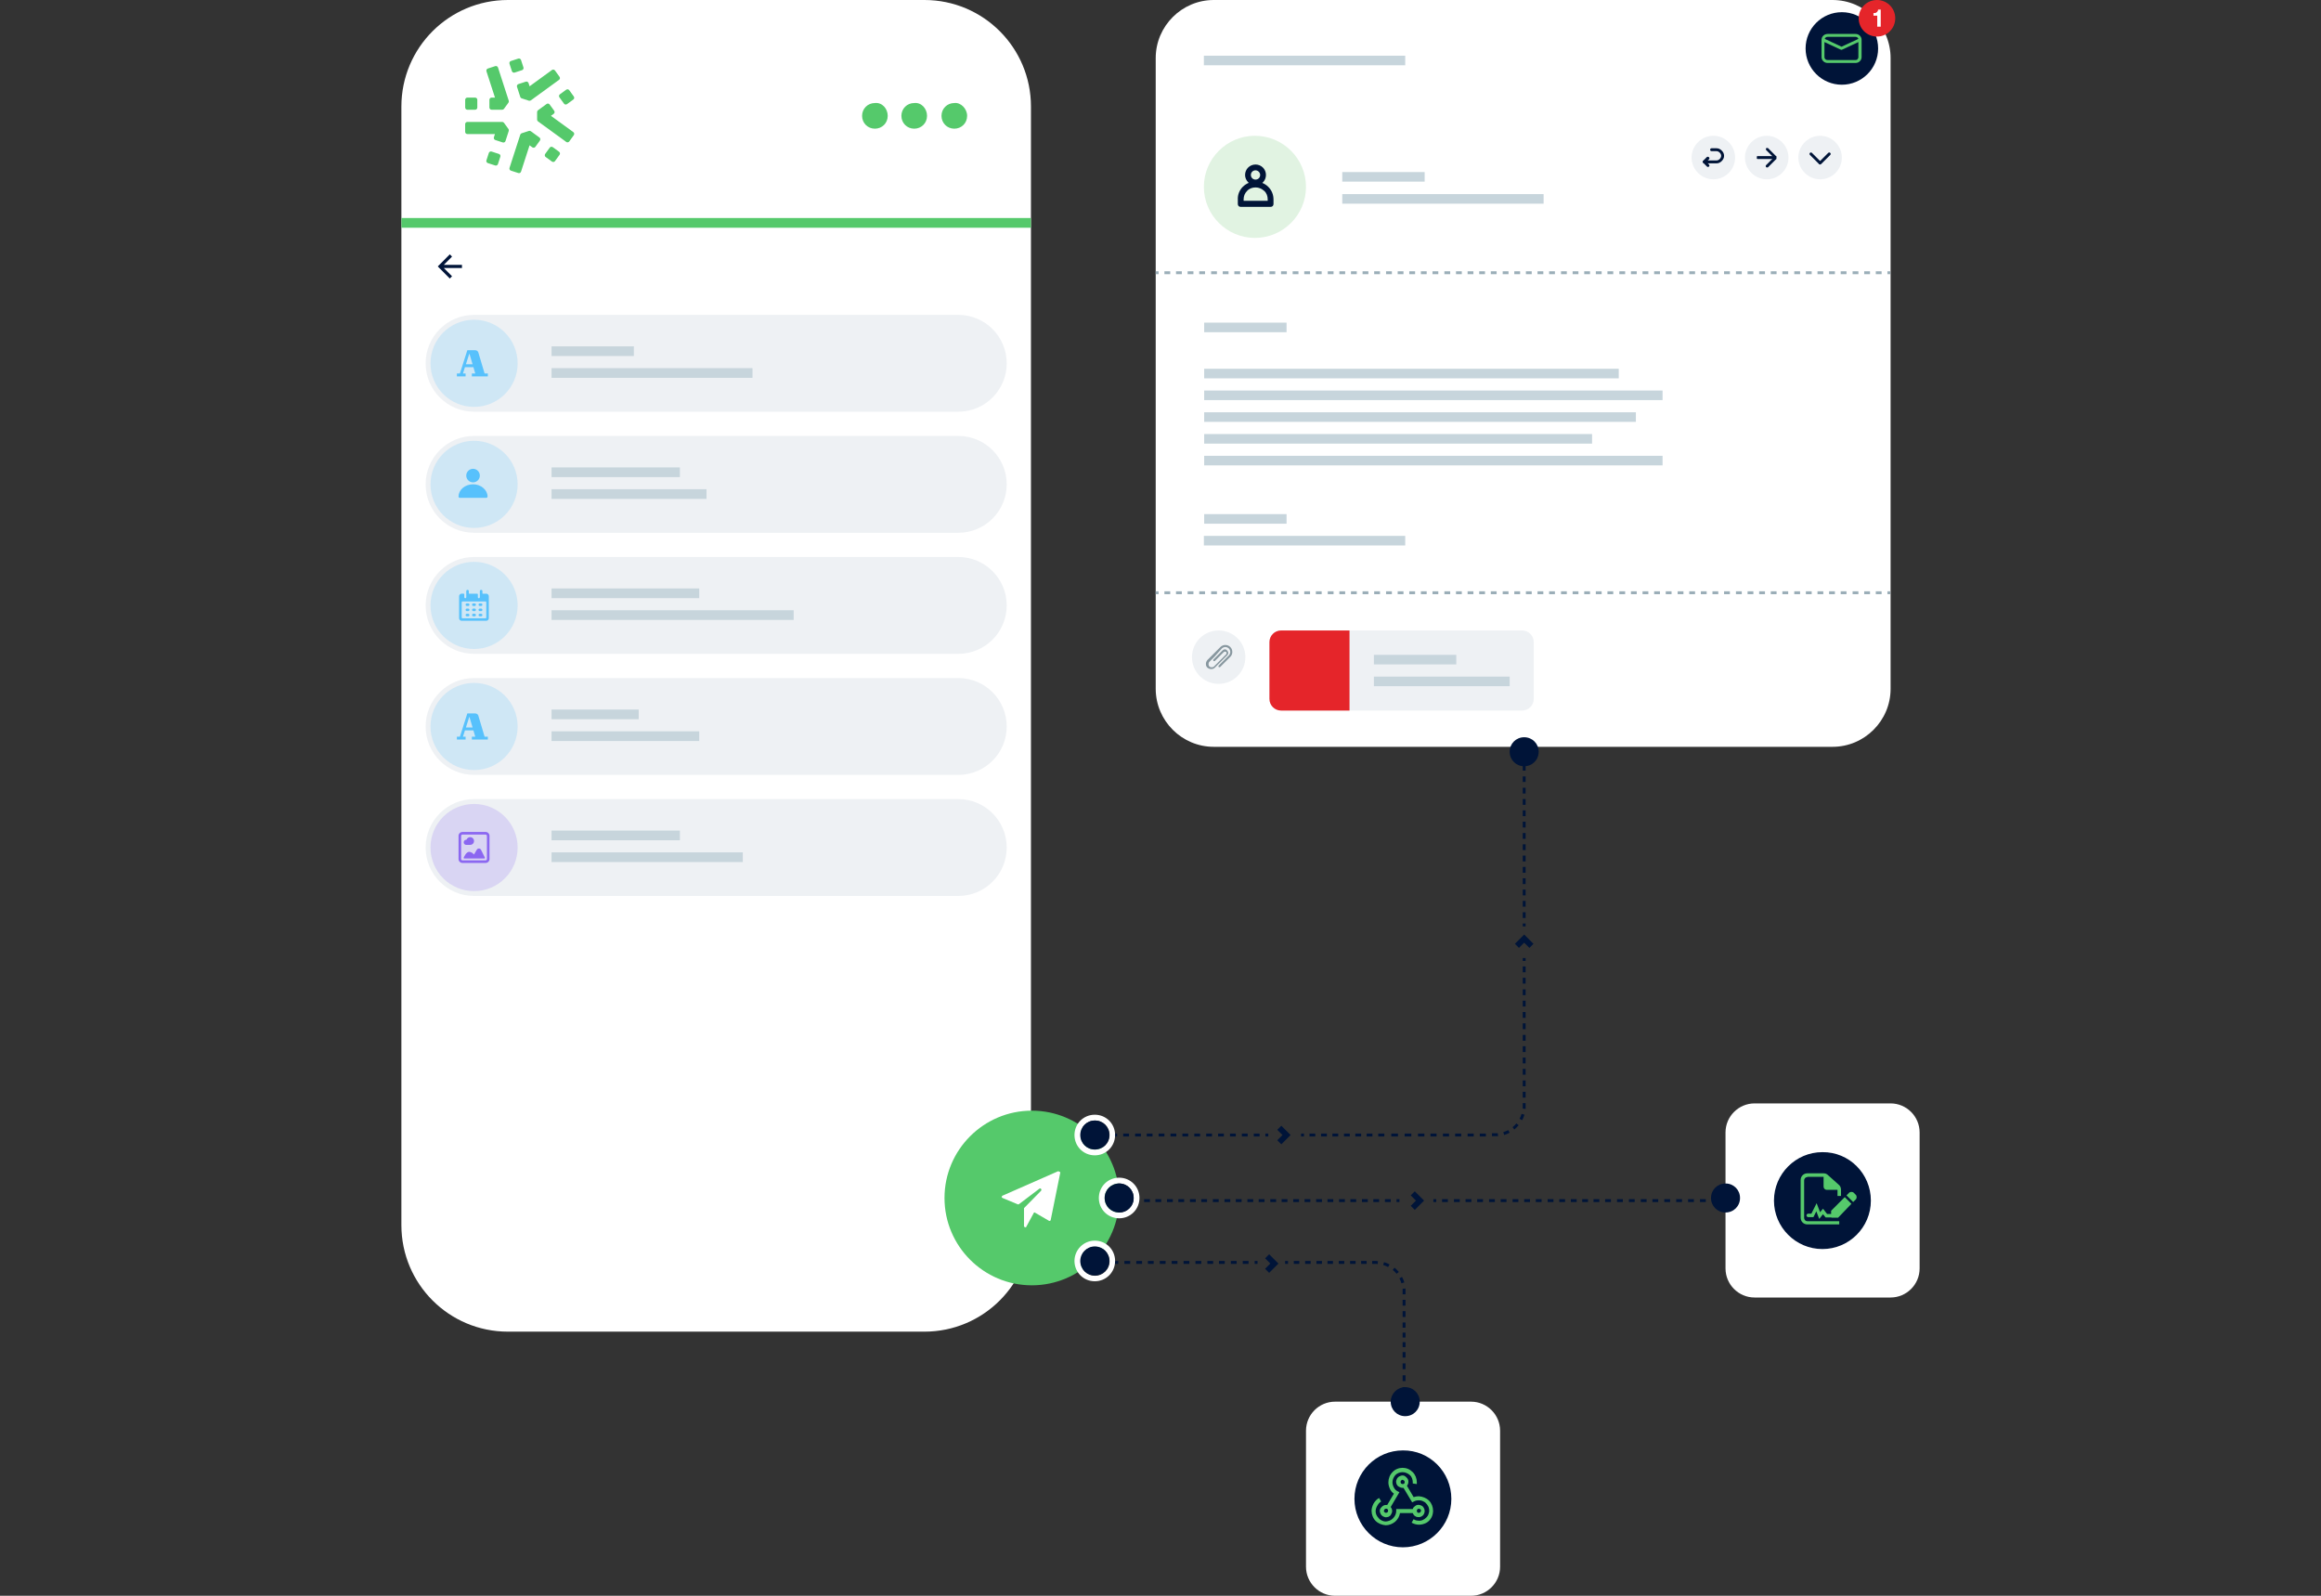 <?xml version="1.0" encoding="UTF-8"?>
<svg id="Calque_1" data-name="Calque 1" xmlns="http://www.w3.org/2000/svg" xmlns:xlink="http://www.w3.org/1999/xlink" viewBox="0 0 800 550">
  <rect x="0" y="0" width="800" height="550" fill="#333333" stroke="none"/>
  <defs>
    <style>
      .cls-1 {
        fill: #9baeb8;
      }

      .cls-1, .cls-2, .cls-3, .cls-4 {
        fill-rule: evenodd;
      }

      .cls-5, .cls-2 {
        fill: #fff;
      }

      .cls-6 {
        clip-path: url(#clippath-2);
      }

      .cls-7 {
        fill: #8b67f1;
      }

      .cls-8 {
        fill: #eef1f4;
      }

      .cls-9, .cls-4 {
        fill: #001438;
      }

      .cls-10 {
        fill: #87979f;
      }

      .cls-11 {
        fill: #c7d5dc;
      }

      .cls-12, .cls-3 {
        fill: #55c96b;
      }

      .cls-13 {
        clip-path: url(#clippath-1);
      }

      .cls-14 {
        fill: #5f9567;
      }

      .cls-15 {
        clip-path: url(#clippath);
      }

      .cls-16 {
        fill: #57c1fc;
      }

      .cls-17 {
        fill: none;
      }

      .cls-18 {
        fill: #e1f3e2;
      }

      .cls-19 {
        fill: rgba(139, 103, 241, .2);
      }

      .cls-20 {
        fill: rgba(87, 193, 252, .2);
      }

      .cls-21 {
        fill: #e5252a;
      }
    </style>
    <clipPath id="clippath">
      <rect class="cls-17" x="605.55" y="51" width="6.7" height="6.7"/>
    </clipPath>
    <clipPath id="clippath-1">
      <rect class="cls-17" x="158.04" y="203.3" width="10.69" height="10.69"/>
    </clipPath>
    <clipPath id="clippath-2">
      <rect class="cls-17" x="158.04" y="286.75" width="10.69" height="10.69"/>
    </clipPath>
  </defs>
  <path class="cls-5" d="M594.75,390.3c0-5.5,4.5-10,10-10h46.9c5.5,0,10,4.5,10,10v46.9c0,5.5-4.5,10-10,10h-46.9c-5.5,0-10-4.5-10-10v-46.9Z"/>
  <path class="cls-5" d="M450.15,493.1c0-5.5,4.5-10,10-10h46.9c5.5,0,10,4.5,10,10v46.9c0,5.5-4.5,10-10,10h-46.9c-5.5,0-10-4.5-10-10v-46.9Z"/>
  <path class="cls-9" d="M500.25,516.6c0,9.2-7.5,16.7-16.7,16.7s-16.7-7.5-16.7-16.7,7.5-16.7,16.7-16.7c9.2-.1,16.7,7.4,16.7,16.7Z"/>
  <path class="cls-12" d="M493.95,520.7c0-1.3-.5-2.6-1.4-3.5-.9-.9-2.2-1.4-3.5-1.5-.6,0-1.2,.1-1.8,.3l-2.3-3.9c.3-.4,.5-.9,.5-1.4,0-.4-.1-.8-.4-1.2-.2-.3-.6-.6-.9-.8-.4-.2-.8-.2-1.2-.1-.4,.1-.8,.3-1.1,.6-.3,.3-.5,.7-.6,1.1-.1,.4,0,.8,.1,1.2,.2,.4,.4,.7,.8,.9,.3,.2,.8,.4,1.2,.4h.4l3,5,.6-.3c.5-.3,1.1-.4,1.7-.4,.5,0,1.1,.1,1.6,.4,.5,.2,.9,.6,1.2,1,.3,.4,.6,.9,.7,1.5,.1,.5,.1,1.1-.1,1.6-.1,.5-.4,1-.8,1.4s-.8,.7-1.3,.9c-.5,.2-1,.3-1.6,.2-.5,0-1.1-.2-1.5-.5l-.7,1.2c.7,.4,1.6,.7,2.5,.7s1.7-.2,2.5-.6c.8-.4,1.4-1.1,1.8-1.8,.4-.7,.6-1.6,.6-2.4Zm-11.2-9.9c0-.1,0-.3,.1-.4,.1-.1,.2-.2,.3-.3,.1-.1,.3-.1,.4,0,.1,0,.3,.1,.4,.2,.1,.1,.2,.2,.2,.4v.4c-.1,.1-.1,.2-.3,.3-.1,.1-.3,.1-.4,.1-.2,0-.4-.1-.5-.2-.1-.1-.2-.3-.2-.5Zm-6.7,6.7l-.7-1.2c-.8,.4-1.4,1.1-1.9,1.9-.4,.8-.7,1.6-.7,2.5,0,1.3,.5,2.6,1.4,3.5,.9,.9,2.2,1.4,3.5,1.5,1.2,0,2.3-.5,3.2-1.2,.9-.8,1.5-1.8,1.7-3h4.4c.2,.5,.5,.9,.9,1.1,.4,.3,.9,.3,1.4,.3,.5-.1,.9-.3,1.3-.7,.3-.4,.5-.9,.5-1.4s-.2-1-.5-1.4c-.3-.4-.8-.6-1.3-.7-.5-.1-1,0-1.4,.3-.4,.3-.8,.6-.9,1.1h-5.7v.7c0,.9-.4,1.8-1.1,2.5-.7,.7-1.5,1-2.5,1.1-.5,0-.9-.1-1.3-.3-.4-.2-.8-.4-1.1-.8-.3-.3-.6-.7-.8-1.1-.2-.4-.3-.9-.3-1.3,0-.6,.2-1.3,.5-1.8,.4-.8,.9-1.3,1.4-1.6Zm13,2.5c.1,0,.3,0,.4,.1s.2,.2,.3,.3c.1,.1,.1,.3,0,.4,0,.1-.1,.3-.2,.4-.1,.1-.2,.2-.4,.2h-.4c-.1-.1-.2-.1-.3-.3-.1-.1-.1-.3-.1-.4,0-.2,.1-.4,.2-.5,.2-.2,.3-.2,.5-.2Zm-5.6-14.1c-1.3,0-2.6,.5-3.5,1.5-.9,.9-1.4,2.2-1.4,3.5,0,.8,.2,1.5,.5,2.2s.8,1.3,1.4,1.7l-2.3,3.9h-.4c-.4,0-.8,.1-1.2,.4-.3,.2-.6,.6-.8,.9-.2,.4-.2,.8-.1,1.2,.1,.4,.3,.8,.6,1.1,.3,.3,.7,.5,1.1,.6,.4,.1,.8,0,1.2-.1,.4-.2,.7-.4,.9-.8,.2-.3,.4-.8,.4-1.2,0-.5-.2-1-.5-1.4l3-5.1-.6-.3c-.6-.3-1-.7-1.3-1.3-.3-.5-.5-1.2-.5-1.8,0-.9,.4-1.8,1-2.5,.7-.7,1.6-1,2.5-1s1.8,.4,2.5,1c.7,.6,1,1.6,1,2.5v.4l1.4,.2v-.6c0-1.3-.5-2.6-1.4-3.5-1-1-2.2-1.5-3.5-1.5Zm-5.7,15.5c-.1,0-.3,0-.4-.1-.1-.1-.2-.2-.3-.3-.1-.1-.1-.3,0-.4,0-.1,.1-.3,.2-.4,.1-.1,.2-.2,.4-.2h.4c.1,.1,.2,.1,.3,.3,.1,.1,.1,.3,.1,.4,0,.2-.1,.4-.2,.5-.1,.1-.3,.2-.5,.2Z"/>
  <path class="cls-5" d="M398.35,20C398.35,9,407.35,0,418.35,0h213.3C642.65,0,651.65,9,651.65,20V237.4c0,11-9,20-20,20h-213.3c-11,0-20-9-20-20V20Z"/>
  <path class="cls-11" d="M415.05,127.1h142.9v3.3h-142.9v-3.3Z"/>
  <path class="cls-11" d="M415.05,134.6h158v3.3h-158v-3.3Z"/>
  <path class="cls-11" d="M415.05,142.1h148.8v3.3h-148.8v-3.3Z"/>
  <path class="cls-11" d="M415.05,149.6h133.7v3.3h-133.7v-3.3Z"/>
  <path class="cls-11" d="M415.05,157.1h158v3.3h-158v-3.3Z"/>
  <path class="cls-11" d="M462.65,59.3h28.4v3.3h-28.4v-3.3Z"/>
  <path class="cls-11" d="M415.05,177.2h28.4v3.3h-28.4v-3.3Z"/>
  <path class="cls-11" d="M415.05,111.2h28.4v3.3h-28.4v-3.3Z"/>
  <path class="cls-11" d="M462.65,66.9h69.4v3.3h-69.4v-3.3Z"/>
  <path class="cls-11" d="M415.05,184.7h69.3v3.3h-69.4v-3.3h.1Z"/>
  <path class="cls-11" d="M415.05,19.2h69.3v3.3h-69.4v-3.3h.1Z"/>
  <path class="cls-18" d="M450.15,64.4c0,9.7-7.9,17.6-17.6,17.6s-17.6-7.9-17.6-17.6,7.9-17.6,17.6-17.6,17.6,7.9,17.6,17.6Z"/>
  <path class="cls-1" d="M399.35,94.5h-1v-1h1v1Zm4,0h-2v-1h2v1Zm4,0h-2v-1h2v1Zm4,0h-2v-1h2v1Zm4,0h-2v-1h2v1Zm4.1,0h-2v-1h2v1Zm4,0h-2v-1h2v1Zm4,0h-2v-1h2v1Zm4,0h-2v-1h2v1Zm4,0h-2v-1h2v1Zm4.1,0h-2v-1h2v1Zm4,0h-2v-1h2v1Zm4,0h-2v-1h2v1Zm4,0h-2v-1h2v1Zm4,0h-2v-1h2v1Zm4.1,0h-2v-1h2v1Zm4,0h-2v-1h2v1Zm4,0h-2v-1h2v1Zm4,0h-2v-1h2v1Zm4,0h-2v-1h2v1Zm4.1,0h-2v-1h2v1Zm4,0h-2v-1h2v1Zm4,0h-2v-1h2v1Zm4,0h-2v-1h2v1Zm4,0h-2v-1h2v1Zm4.1,0h-2v-1h2v1Zm4,0h-2v-1h2v1Zm4,0h-2v-1h2v1Zm4,0h-2v-1h2v1Zm4,0h-2v-1h2v1Zm4.1,0h-2v-1h2v1Zm4,0h-2v-1h2v1Zm4,0h-2v-1h2v1Zm4,0h-2v-1h2v1Zm4,0h-2v-1h2v1Zm4.1,0h-2v-1h2v1Zm4,0h-2v-1h2v1Zm4,0h-2v-1h2v1Zm4,0h-2v-1h2v1Zm4,0h-2v-1h2v1Zm4.1,0h-2v-1h2v1Zm4,0h-2v-1h2v1Zm4,0h-2v-1h2v1Zm4,0h-2v-1h2v1Zm4,0h-2v-1h2v1Zm4.1,0h-2v-1h2v1Zm4,0h-2v-1h2v1Zm4,0h-2v-1h2v1Zm4,0h-2v-1h2v1Zm4,0h-2v-1h2v1Zm4.1,0h-2v-1h2v1Zm4,0h-2v-1h2v1Zm4,0h-2v-1h2v1Zm4,0h-2v-1h2v1Zm4,0h-2v-1h2v1Zm4.1,0h-2v-1h2v1Zm4,0h-2v-1h2v1Zm4,0h-2v-1h2v1Zm4,0h-2v-1h2v1Zm4,0h-2v-1h2v1Zm4.1,0h-2v-1h2v1Zm4,0h-2v-1h2v1Zm4,0h-2v-1h2v1Zm3,0h-1v-1h1v1Z"/>
  <path class="cls-1" d="M399.35,204.8h-1v-1h1v1Zm4,0h-2v-1h2v1Zm4,0h-2v-1h2v1Zm4,0h-2v-1h2v1Zm4,0h-2v-1h2v1Zm4.1,0h-2v-1h2v1Zm4,0h-2v-1h2v1Zm4,0h-2v-1h2v1Zm4,0h-2v-1h2v1Zm4,0h-2v-1h2v1Zm4.1,0h-2v-1h2v1Zm4,0h-2v-1h2v1Zm4,0h-2v-1h2v1Zm4,0h-2v-1h2v1Zm4,0h-2v-1h2v1Zm4.1,0h-2v-1h2v1Zm4,0h-2v-1h2v1Zm4,0h-2v-1h2v1Zm4,0h-2v-1h2v1Zm4,0h-2v-1h2v1Zm4.1,0h-2v-1h2v1Zm4,0h-2v-1h2v1Zm4,0h-2v-1h2v1Zm4,0h-2v-1h2v1Zm4,0h-2v-1h2v1Zm4.1,0h-2v-1h2v1Zm4,0h-2v-1h2v1Zm4,0h-2v-1h2v1Zm4,0h-2v-1h2v1Zm4,0h-2v-1h2v1Zm4.1,0h-2v-1h2v1Zm4,0h-2v-1h2v1Zm4,0h-2v-1h2v1Zm4,0h-2v-1h2v1Zm4,0h-2v-1h2v1Zm4.1,0h-2v-1h2v1Zm4,0h-2v-1h2v1Zm4,0h-2v-1h2v1Zm4,0h-2v-1h2v1Zm4,0h-2v-1h2v1Zm4.1,0h-2v-1h2v1Zm4,0h-2v-1h2v1Zm4,0h-2v-1h2v1Zm4,0h-2v-1h2v1Zm4,0h-2v-1h2v1Zm4.1,0h-2v-1h2v1Zm4,0h-2v-1h2v1Zm4,0h-2v-1h2v1Zm4,0h-2v-1h2v1Zm4,0h-2v-1h2v1Zm4.1,0h-2v-1h2v1Zm4,0h-2v-1h2v1Zm4,0h-2v-1h2v1Zm4,0h-2v-1h2v1Zm4,0h-2v-1h2v1Zm4.1,0h-2v-1h2v1Zm4,0h-2v-1h2v1Zm4,0h-2v-1h2v1Zm4,0h-2v-1h2v1Zm4,0h-2v-1h2v1Zm4.1,0h-2v-1h2v1Zm4,0h-2v-1h2v1Zm4,0h-2v-1h2v1Zm3,0h-1v-1h1v1Z"/>
  <path class="cls-8" d="M437.55,221.3c0-2.2,1.8-4,4-4h83.1c2.2,0,4,1.8,4,4v19.6c0,2.2-1.8,4-4,4h-83.1c-2.2,0-4-1.8-4-4v-19.6Z"/>
  <path class="cls-11" d="M473.55,225.7h28.4v3.3h-28.4v-3.3Z"/>
  <path class="cls-11" d="M473.55,233.2h46.8v3.3h-46.8v-3.3Z"/>
  <path class="cls-21" d="M437.55,221.3c0-2.2,1.8-4,4-4h23.6v27.6h-23.6c-2.2,0-4-1.8-4-4v-19.6Z"/>
  <path class="cls-17" d="M439.25,225.7h25.1v15h-25.1v-15Z"/>
  <path class="cls-4" d="M432.75,58.7c-.9,0-1.6,.7-1.6,1.6s.7,1.6,1.6,1.6,1.6-.7,1.6-1.6-.8-1.6-1.6-1.6Zm-3.6,1.6c0-2,1.6-3.6,3.6-3.6s3.6,1.6,3.6,3.6-1.6,3.6-3.6,3.6-3.6-1.7-3.6-3.6Z"/>
  <path class="cls-4" d="M428.35,64.4c1.2-1.2,2.7-1.8,4.4-1.8,1.6,0,3.2,.6,4.4,1.8,1.2,1.2,1.8,2.7,1.8,4.4v1.5c0,.6-.4,1-1,1h-10.3c-.6,0-1-.4-1-1v-1.5c-.1-1.7,.6-3.3,1.7-4.4Zm4.4,.2c-1.1,0-2.2,.4-2.9,1.2-.8,.8-1.2,1.8-1.2,2.9v.5h8.3v-.5h0c0-1.1-.4-2.2-1.2-2.9-.9-.8-1.9-1.2-3-1.2Z"/>
  <path class="cls-8" d="M429.25,226.5c0,5.1-4.1,9.2-9.2,9.2s-9.2-4.1-9.2-9.2,4.1-9.2,9.2-9.2,9.2,4.1,9.2,9.2Z"/>
  <path class="cls-8" d="M598.05,54.3c0,4.2-3.4,7.5-7.5,7.5s-7.5-3.4-7.5-7.5,3.4-7.5,7.5-7.5c4.2,0,7.5,3.4,7.5,7.5Z"/>
  <path class="cls-4" d="M589.05,54.2c.2,.2,.2,.5,0,.7l-.9,.9,.9,.9c.2,.2,.2,.5,0,.7-.2,.2-.5,.2-.7,0l-1.3-1.3c-.2-.2-.2-.5,0-.7l1.3-1.3c.2-.1,.5-.1,.7,.1Z"/>
  <path class="cls-4" d="M589.45,51.6c0-.3,.2-.5,.5-.5h1.7c.7,0,1.3,.3,1.8,.8,.5,.5,.8,1.1,.8,1.8s-.3,1.3-.8,1.8c-.5,.5-1.1,.8-1.8,.8h-4.2c-.3,0-.5-.2-.5-.5s.2-.5,.5-.5h4.2c.4,0,.8-.2,1.1-.5,.3-.3,.5-.7,.5-1.1s-.2-.8-.5-1.1c-.3-.3-.7-.5-1.1-.5h-1.7c-.3,0-.5-.2-.5-.5Z"/>
  <path class="cls-8" d="M616.45,54.3c0,4.2-3.4,7.5-7.5,7.5s-7.5-3.4-7.5-7.5,3.4-7.5,7.5-7.5,7.5,3.4,7.5,7.5Z"/>
  <g class="cls-15">
    <g>
      <path class="cls-4" d="M605.35,54.3c0-.3,.2-.5,.5-.5h6.3c.3,0,.5,.2,.5,.5s-.2,.5-.5,.5h-6.3c-.3,0-.5-.2-.5-.5Z"/>
      <path class="cls-4" d="M608.75,51.1c.2-.2,.5-.2,.7,0l2.9,2.9c.2,.2,.2,.5,0,.7l-2.9,2.9c-.2,.2-.5,.2-.7,0-.2-.2-.2-.5,0-.7l2.6-2.6-2.6-2.6c-.1-.1-.1-.5,0-.6Z"/>
    </g>
  </g>
  <path class="cls-8" d="M634.85,54.3c0,4.2-3.4,7.5-7.5,7.5s-7.5-3.4-7.5-7.5,3.4-7.5,7.5-7.5,7.5,3.4,7.5,7.5Z"/>
  <path class="cls-4" d="M623.85,52.7c.2-.2,.5-.2,.7,0l2.8,2.8,2.8-2.8c.2-.2,.5-.2,.7,0,.2,.2,.2,.5,0,.7l-3,3h0q-.1,.1-.2,.2c-.1,0-.2,.1-.3,.1s-.2,0-.3-.1c-.1,0-.2-.1-.2-.2h0l-3-3c-.2-.2-.2-.5,0-.7Zm3.3,3h0Zm.4,0h0Z"/>
  <path class="cls-10" d="M418.65,226.3h0l-1.8,1.8c-.2,.2-.3,.5-.3,.8s.1,.6,.3,.8h0c.2,.2,.5,.3,.8,.3s.6-.1,.8-.3l2-2h0l2.2-2.2c.1-.1,.1-.2,.1-.4,0-.1,0-.3-.1-.4-.1-.1-.2-.1-.4-.1-.1,0-.3,0-.4,.1l-3.1,3.1c-.1,.1-.4,.1-.5,0s-.1-.4,0-.5l3.1-3.1c.2-.2,.5-.4,.8-.4s.6,.1,.8,.4c.2,.2,.4,.5,.4,.8s-.1,.6-.4,.9l-2.2,2.2h0l-2,2c-.4,.4-.8,.5-1.3,.5s-.9-.2-1.3-.5h0c-.4-.4-.5-.8-.5-1.3s.2-.9,.5-1.3l2-2h0l2.5-2.5c.5-.5,1.1-.7,1.7-.7s1.2,.2,1.7,.7c.5,.5,.7,1.1,.7,1.7s-.2,1.2-.7,1.7l-3.5,3.5c-.1,.1-.4,.1-.5,0s-.1-.4,0-.5l3.5-3.5c.3-.3,.5-.8,.5-1.2s-.2-.9-.5-1.2c-.3-.3-.8-.5-1.2-.5s-.9,.2-1.2,.5l-2.5,2.8Z"/>
  <path class="cls-9" d="M647.35,16.7c0,6.9-5.6,12.5-12.5,12.5s-12.5-5.6-12.5-12.5,5.6-12.5,12.5-12.5,12.5,5.6,12.5,12.5Z"/>
  <path class="cls-12" d="M639.55,11.7h-9.6c-1.2,0-2.1,.9-2.1,2v6c0,.5,.2,1,.6,1.4,.4,.4,.9,.6,1.5,.6h9.6c.6,0,1.1-.2,1.5-.6,.4-.4,.6-.9,.6-1.4v-6c0-.5-.2-1-.6-1.4-.4-.4-.9-.6-1.5-.6Zm-9.6,1h9.6c.5,0,.9,.3,1,.7l-5.8,2.7-5.8-2.7c.1-.4,.5-.7,1-.7Zm9.6,8h-9.6c-.6,0-1.1-.4-1.1-1v-5.2l5.6,2.6c.2,.1,.3,.1,.5,0l5.6-2.6v5.2c0,.3-.1,.5-.3,.7-.1,.2-.4,.3-.7,.3Z"/>
  <path class="cls-21" d="M653.25,6.3c0,3.5-2.8,6.3-6.3,6.3s-6.3-2.8-6.3-6.3,2.8-6.3,6.3-6.3c3.5,0,6.3,2.8,6.3,6.3Z"/>
  <path class="cls-5" d="M648.15,9.2h-1.1v-3.8h-1.3v-.9h.5c.2,0,.3-.1,.5-.2,.1-.1,.3-.2,.4-.4,.1-.2,.2-.3,.2-.6h.9v5.9h-.1Z"/>
  <path class="cls-4" d="M525.85,260.8v1h-1v-1h1Zm0,2.9v1.9h-1v-1.9h1Zm0,3.9v1.9h-1v-1.9h1Zm0,3.9v2h-1v-2h1Zm0,3.9v2h-1v-2h1Zm0,3.9v2h-1v-2h1Zm0,3.9v2h-1v-2h1Zm0,3.9v2h-1v-2h1Zm0,3.9v2h-1v-2h1Zm0,3.9v2h-1v-2h1Zm0,3.9v2h-1v-2h1Zm0,3.9v2h-1v-2h1Zm0,3.9v2h-1v-2h1Zm0,3.9v2h-1v-2h1Zm0,3.9v2h-1v-2h1Zm0,3.9v1h-1v-1h1Zm0,11.9v1h-1v-1h1Zm0,2.9v2h-1v-2h1Zm0,3.9v2h-1v-2h1Zm0,4v2h-1v-2h1Zm0,3.9v2h-1v-2h1Zm0,3.9v2h-1v-2h1Zm0,3.9v2h-1v-2h1Zm0,4v2h-1v-2h1Zm0,3.9v2h-1v-2h1Zm0,3.9v2h-1v-2h1Zm0,3.9v2h-1v-2h1Zm0,4v2h-1v-2h1Zm0,3.9v2h-1v-2h1Zm0,3.9v2l-1-.1v-1.9h1Zm-.4,4c-.2,.7-.5,1.3-.8,1.9l-.9-.5c.3-.5,.5-1.1,.7-1.7l1,.3Zm-2,3.6c-.4,.5-.9,1-1.5,1.5l-.6-.8c.5-.4,.9-.8,1.3-1.3l.8,.6Zm-3.1,2.6c-.6,.3-1.2,.6-1.9,.8l-.3-1c.6-.2,1.2-.4,1.7-.7l.5,.9Zm-4,1.2h-2.1v-1h2l.1,1Zm-135.4,.1h-1v-1h1v1Zm4.1,0h-2v-1h2v1Zm4.1,0h-2v-1h2v1Zm4.1,0h-2v-1h2v1Zm4,0h-2v-1h2v1Zm4.1,0h-2v-1h2v1Zm4.1,0h-2v-1h2v1Zm4.1,0h-2v-1h2v1Zm4.1,0h-2v-1h2v1Zm4.1,0h-2v-1h2v1Zm4.1,0h-2v-1h2v1Zm4.1,0h-2v-1h2v1Zm4.1,0h-2v-1h2v1Zm4.1,0h-2v-1h2v1Zm3,0h-1v-1h1v1Zm12.3,0h-1v-1h1v1Zm3.9,0h-2v-1h2v1Zm4,0h-2v-1h2v1Zm3.9,0h-2v-1h2v1Zm4,0h-2v-1h2v1Zm3.9,0h-2v-1h2v1Zm3.9,0h-2v-1h2v1Zm2,0v-1h2.1v1h-2.1Zm6.8,0h-2.3v-1h2.3v1Zm4.6,0h-2.3v-1h2.3v1Zm2.3,0v-1h2.2v1h-2.2Zm6.4,0h-2.1v-1h2.1v1Zm4.3,0h-2.1v-1h2.1v1Zm4.2,0h-2.1v-1h2.1v1Zm4.3,0h-2.1v-1h2.1v1Zm4.2,0h-2.1v-1h2.1v1Z"/>
  <path class="cls-4" d="M441.65,394.4l-1.4-1.4,1.8-1.8-1.8-1.8,1.4-1.4,3.2,3.2-3.2,3.2Z"/>
  <path class="cls-4" d="M487.65,417l-1.4-1.4,1.8-1.8-1.8-1.8,1.4-1.4,3.2,3.2-3.2,3.2Z"/>
  <path class="cls-4" d="M437.45,438.7l-1.4-1.4,1.8-1.8-1.8-1.8,1.4-1.4,3.2,3.2-3.2,3.2Z"/>
  <path class="cls-4" d="M528.55,325.3l-1.4,1.4-1.8-1.8-1.8,1.8-1.4-1.4,3.2-3.2,3.2,3.2Z"/>
  <path class="cls-4" d="M381.35,435.6h-1v-1h1v1Zm4.1,0h-2v-1h2v1Zm4.1,0h-2v-1h2v1Zm4.1,0h-2v-1h2v1Zm4,0h-2v-1h2v1Zm4.1,0h-2v-1h2v1Zm4.1,0h-2v-1h2v1Zm4.1,0h-2v-1h2v1Zm4.1,0h-2v-1h2v1Zm4.1,0h-2v-1h2v1Zm4,0h-2v-1h2v1Zm4.1,0h-2v-1h2v1Zm4.1,0h-2v-1h2v1Zm3.1,0h-1v-1h1v1Zm10.5,0h-1v-1h1v1Zm3.9,0h-1.9v-1h1.9v1Zm3.9,0h-1.9v-1h1.9v1Zm3.9,0h-1.9v-1h1.9v1Zm3.8,0h-1.9v-1h1.9v1Zm3.9,0h-1.9v-1h1.9v1Zm3.9,0h-1.9v-1h1.9v1Zm3.8,0h-1.9v-1h1.9v1Zm2.9,0h-1v-1h1c.3,0,.7,0,1,.1l-.1,1c-.2-.1-.6-.1-.9-.1Zm4.5,1.1c-.5-.3-1.1-.5-1.7-.7l.3-1c.7,.2,1.3,.5,1.9,.8l-.5,.9Zm2.9,2.3c-.4-.5-.8-.9-1.3-1.3l.6-.8c.5,.4,1,.9,1.5,1.5l-.8,.6Zm1.7,3.3c-.2-.6-.4-1.2-.7-1.7l.9-.5c.3,.6,.6,1.2,.8,1.9l-1,.3Zm.4,2.8v-.9l1-.1v2h-1v-1Zm0,4.9v-2h1v2h-1Zm0,3.9v-2h1v2h-1Zm0,1.9h1v1.8h-1v-1.8Zm0,5.2v-1.7h1v1.7h-1Zm0,3.3v-1.7h1v1.7h-1Zm0,1.7h1v1.9h-1v-1.9Zm0,5.9v-2h1v2h-1Zm0,4.1v-2h1v2h-1Zm0,4.1v-2h1v2h-1Zm0,3v-1h1v1h-1Z"/>
  <path class="cls-4" d="M388.45,414.3h-1v-1h1v1Zm3.9,0h-2v-1h2v1Zm4,0h-2v-1h2v1Zm3.9,0h-2v-1h2v1Zm4,0h-2v-1h2v1Zm3.9,0h-2v-1h2v1Zm4,0h-2v-1h2v1Zm3.9,0h-2v-1h2v1Zm4,0h-2v-1h2v1Zm4,0h-2v-1h2v1Zm3.9,0h-2v-1h2v1Zm4,0h-2v-1h2v1Zm3.9,0h-2v-1h2v1Zm4,0h-2v-1h2v1Zm3.9,0h-2v-1h2v1Zm4,0h-2v-1h2v1Zm3.9,0h-2v-1h2v1Zm4,0h-2v-1h2v1Zm3.9,0h-2v-1h2v1Zm4,0h-2v-1h2v1Zm3.9,0h-2v-1h2v1Zm4,0h-2v-1h2v1Zm3.9,0h-2v-1h2v1Zm4,0h-2v-1h2v1Zm3,0h-1v-1h1v1Zm12.7,0h-1v-1h1v1Zm4,0h-2v-1h2v1Zm4.1,0h-2v-1h2v1Zm4,0h-2v-1h2v1Zm4,0h-2v-1h2v1Zm4.1,0h-2v-1h2v1Zm4,0h-2v-1h2v1Zm4.1,0h-2v-1h2v1Zm4,0h-2v-1h2v1Zm4,0h-2v-1h2v1Zm4.1,0h-2v-1h2v1Zm4,0h-2v-1h2v1Zm2,0v-1h2v1h-2Zm5.9,0h-2v-1h2v1Zm3.9,0h-2v-1h2v1Zm2,0v-1h2v1h-2Zm6.1,0h-2v-1h2v1Zm4.1,0h-2v-1h2v1Zm4.1,0h-2v-1h2v1Zm4,0h-2v-1h2v1Zm4.1,0h-2v-1h2v1Zm4.1,0h-2v-1h2v1Zm4.1,0h-2v-1h2v1Zm4.1,0h-2v-1h2v1Zm4.1,0h-2v-1h2v1Zm3.1,0h-1v-1h1v1Z"/>
  <path class="cls-9" d="M589.75,412.9c0,2.8,2.2,5,5,5s5-2.2,5-5-2.2-5-5-5-5,2.2-5,5Z"/>
  <path class="cls-9" d="M479.35,483.1c0,2.8,2.2,5,5,5s5-2.2,5-5-2.2-5-5-5-5,2.3-5,5Z"/>
  <path class="cls-9" d="M644.85,413.8c0,9.2-7.5,16.7-16.7,16.7s-16.7-7.5-16.7-16.7,7.5-16.7,16.7-16.7c9.2-.1,16.7,7.4,16.7,16.7Z"/>
  <path class="cls-3" d="M622.95,405.7c-.6,0-1.1,.5-1.1,1.1v13c0,.6,.5,1.1,1.1,1.1h11v1.1h-11c-1.3,0-2.3-1-2.3-2.3v-13c0-1.3,1-2.3,2.3-2.3h5.6c.6,0,1.1,.2,1.5,.6l3.7,3.3c.5,.4,.8,1,.8,1.7v2.2h-1.2v-2.1h-3.7c-.6,0-1.1-.5-1.1-1.1v-3.4h-5.6v.1Zm15.2,9.2l-2.3-2.3-4.7,4.7v1.1h-1.4l-1.4-1.8-1,1.2-1.2-3.1-1.8,3.6h-1.1c-.3,0-.6,.3-.6,.6s.3,.6,.6,.6h1.8l1-2,1,2.6,1.3-1.6,.9,1.1h2v.1h2.3l4.6-4.8Zm-.8-3.8c.4-.4,1.2-.4,1.6,0l.7,.7c.4,.4,.4,1.2,0,1.6l-.9,.9-2.3-2.3,.9-.9Z"/>
  <path class="cls-9" d="M139.78,229.48c0,1.77,1.43,3.2,3.2,3.2s3.2-1.43,3.2-3.2-1.43-3.2-3.2-3.2-3.2,1.43-3.2,3.2Z"/>
  <path class="cls-14" d="M346.73,229.48c0,1.77,1.43,3.2,3.2,3.2s3.2-1.43,3.2-3.2-1.43-3.2-3.2-3.2-3.2,1.43-3.2,3.2Z"/>
  <path class="cls-5" d="M138.35,36.72C138.35,16.43,154.78,0,175.07,0h143.57C338.92,0,355.35,16.43,355.35,36.72V422.25c0,20.29-16.43,36.72-36.72,36.72H175.07c-20.29,0-36.72-16.43-36.72-36.72V36.72Z"/>
  <g>
    <path class="cls-12" d="M305.98,39.93c0,2.49-1.94,4.42-4.42,4.42s-4.42-1.94-4.42-4.42,1.94-4.42,4.42-4.42c2.49-.28,4.42,1.94,4.42,4.42Z"/>
    <path class="cls-12" d="M319.53,39.93c0,2.49-1.94,4.42-4.42,4.42s-4.42-1.94-4.42-4.42,1.94-4.42,4.42-4.42c2.49-.28,4.42,1.94,4.42,4.42Z"/>
    <path class="cls-12" d="M333.35,39.93c0,2.49-1.94,4.42-4.42,4.42s-4.42-1.94-4.42-4.42,1.94-4.42,4.42-4.42c2.21-.28,4.42,1.94,4.42,4.42Z"/>
  </g>
  <path class="cls-12" d="M138.35,75.14h217v3.35H138.35v-3.35Z"/>
  <path class="cls-9" d="M159.23,91.29h-6.26l2.84-2.85-.77-.78-3.39,3.41-.75,.75s0,.02,0,.02l.75,.75,3.39,3.41,.77-.78-2.84-2.85h6.26v-1.1Z"/>
  <path class="cls-8" d="M146.71,125.21c0-9.22,7.47-16.69,16.69-16.69h166.9c9.22,0,16.69,7.47,16.69,16.69h0c0,9.22-7.47,16.69-16.69,16.69H163.4c-9.22,0-16.69-7.47-16.69-16.69h0Z"/>
  <path class="cls-11" d="M190.11,119.37h28.37v3.34h-28.37v-3.34Z"/>
  <path class="cls-11" d="M190.11,126.88h69.26v3.34h-69.26v-3.34Z"/>
  <path class="cls-20" d="M148.38,125.22c0-8.3,6.72-15.02,15.02-15.02h0c8.3,0,15.02,6.72,15.02,15.02h0c0,8.3-6.72,15.02-15.02,15.02h0c-8.3,0-15.02-6.72-15.02-15.02h0Z"/>
  <path class="cls-16" d="M164.91,121.54c-.07-.24-.22-.45-.42-.6s-.45-.23-.7-.23h-2.71l-2.56,8.01h-1.04v1h3v-1h-.91l.7-2.2v.03h2.9l.64,2.17h-1.17v1h5.51v-1h-1.12l-2.14-7.18Zm-4.32,4.01l1.19-3.72,1.11,3.72h-2.3Zm2.2-3.84h1c.08,0,.14,.05,.17,.12l2.04,6.89h-1.12l-2.09-7.01Z"/>
  <path class="cls-16" d="M164.51,128.49l-1.86-6.2c-.13-.44,.16-.89,.61-.96l.27-.04c.36-.05,.7,.16,.82,.5l2.17,6.3c.18,.52-.24,1.05-.79,.99l-.58-.06c-.3-.03-.55-.24-.64-.53Z"/>
  <path class="cls-8" d="M146.71,166.94c0-9.22,7.47-16.69,16.69-16.69h166.9c9.22,0,16.69,7.47,16.69,16.69h0c0,9.22-7.47,16.69-16.69,16.69H163.4c-9.22,0-16.69-7.47-16.69-16.69h0Z"/>
  <path class="cls-11" d="M190.11,161.1h44.23v3.34h-44.23v-3.34Z"/>
  <path class="cls-11" d="M190.11,168.61h53.41v3.34h-53.41v-3.34Z"/>
  <path class="cls-20" d="M148.38,166.94c0-8.3,6.72-15.02,15.02-15.02h0c8.3,0,15.02,6.72,15.02,15.02h0c0,8.3-6.72,15.02-15.02,15.02h0c-8.3,0-15.02-6.72-15.02-15.02h0Z"/>
  <path class="cls-16" d="M163.04,166.92h-.02c-1.33,0-2.6,.46-3.53,1.26-.93,.8-1.45,1.87-1.45,2.99,0,.11,.05,.22,.15,.3,.09,.08,.22,.12,.35,.12h9.01c.13,0,.26-.04,.35-.12,.09-.08,.15-.19,.15-.3,0-1.12-.54-2.2-1.48-3-.46-.4-1.01-.71-1.62-.93-.61-.22-1.26-.33-1.92-.33Z"/>
  <path class="cls-16" d="M163.06,166.25c.62,0,1.21-.25,1.65-.69,.44-.44,.68-1.03,.68-1.65,0-.62-.25-1.21-.69-1.65-.44-.44-1.03-.68-1.65-.68h-.01c-.62,0-1.21,.25-1.65,.69-.44,.44-.68,1.03-.68,1.65,0,.62,.25,1.21,.69,1.65,.44,.44,1.03,.68,1.65,.68h.01Z"/>
  <path class="cls-8" d="M146.71,208.66c0-9.22,7.47-16.69,16.69-16.69h166.9c9.22,0,16.69,7.47,16.69,16.69h0c0,9.22-7.47,16.69-16.69,16.69H163.4c-9.22,0-16.69-7.47-16.69-16.69h0Z"/>
  <path class="cls-11" d="M190.11,202.82h50.9v3.34h-50.9v-3.34Z"/>
  <path class="cls-11" d="M190.11,210.33h83.45v3.34h-83.45v-3.34Z"/>
  <path class="cls-20" d="M148.38,208.66c0-8.3,6.72-15.02,15.02-15.02h0c8.3,0,15.02,6.73,15.02,15.02h0c0,8.3-6.72,15.02-15.02,15.02h0c-8.3,0-15.02-6.72-15.02-15.02h0Z"/>
  <g class="cls-13">
    <g>
      <path class="cls-16" d="M161.37,207.97h-.45c-.12,0-.23,.05-.31,.13-.08,.08-.13,.2-.13,.31s.05,.23,.13,.32c.08,.08,.2,.13,.31,.13h.45c.12,0,.23-.05,.31-.13,.08-.08,.13-.2,.13-.32s-.05-.23-.13-.31c-.08-.08-.2-.13-.31-.13Z"/>
      <path class="cls-16" d="M163.6,207.97h-.45c-.12,0-.23,.05-.31,.13-.08,.08-.13,.2-.13,.31s.05,.23,.13,.32c.08,.08,.2,.13,.31,.13h.45c.12,0,.23-.05,.31-.13,.08-.08,.13-.2,.13-.32s-.05-.23-.13-.31c-.08-.08-.2-.13-.31-.13Z"/>
      <path class="cls-16" d="M165.83,207.97h-.45c-.12,0-.23,.05-.31,.13-.08,.08-.13,.2-.13,.31s.05,.23,.13,.32c.08,.08,.2,.13,.31,.13h.45c.12,0,.23-.05,.31-.13,.08-.08,.13-.2,.13-.32s-.05-.23-.13-.31c-.08-.08-.2-.13-.31-.13Z"/>
      <path class="cls-16" d="M161.37,209.75h-.45c-.12,0-.23,.05-.31,.13-.08,.08-.13,.2-.13,.31s.05,.23,.13,.31c.08,.08,.2,.13,.31,.13h.45c.12,0,.23-.05,.31-.13,.08-.08,.13-.2,.13-.31s-.05-.23-.13-.31c-.08-.08-.2-.13-.31-.13Z"/>
      <path class="cls-16" d="M163.6,209.75h-.45c-.12,0-.23,.05-.31,.13-.08,.08-.13,.2-.13,.31s.05,.23,.13,.31c.08,.08,.2,.13,.31,.13h.45c.12,0,.23-.05,.31-.13,.08-.08,.13-.2,.13-.31s-.05-.23-.13-.31-.2-.13-.31-.13Z"/>
      <path class="cls-16" d="M165.83,209.75h-.45c-.12,0-.23,.05-.31,.13s-.13,.2-.13,.31,.05,.23,.13,.31c.08,.08,.2,.13,.31,.13h.45c.12,0,.23-.05,.31-.13,.08-.08,.13-.2,.13-.31s-.05-.23-.13-.31-.2-.13-.31-.13Z"/>
      <path class="cls-16" d="M161.37,211.54h-.45c-.12,0-.23,.05-.31,.13-.08,.08-.13,.2-.13,.31s.05,.23,.13,.31c.08,.08,.2,.13,.31,.13h.45c.12,0,.23-.05,.31-.13,.08-.08,.13-.2,.13-.31s-.05-.23-.13-.31c-.08-.08-.2-.13-.31-.13Z"/>
      <path class="cls-16" d="M163.6,211.54h-.45c-.12,0-.23,.05-.31,.13-.08,.08-.13,.2-.13,.31s.05,.23,.13,.31c.08,.08,.2,.13,.31,.13h.45c.12,0,.23-.05,.31-.13s.13-.2,.13-.31-.05-.23-.13-.31c-.08-.08-.2-.13-.31-.13Z"/>
      <path class="cls-16" d="M165.83,211.54h-.45c-.12,0-.23,.05-.31,.13-.08,.08-.13,.2-.13,.31s.05,.23,.13,.31,.2,.13,.31,.13h.45c.12,0,.23-.05,.31-.13s.13-.2,.13-.31-.05-.23-.13-.31c-.08-.08-.2-.13-.31-.13Z"/>
      <path class="cls-16" d="M167.61,204.63h-1.22s-.06-.01-.08-.03c-.02-.02-.03-.05-.03-.08v-.78c0-.12-.05-.23-.13-.31-.08-.08-.2-.13-.32-.13s-.23,.05-.31,.13c-.08,.08-.13,.2-.13,.31v2.11c0,.09-.04,.17-.1,.24-.06,.06-.15,.1-.24,.1s-.17-.04-.24-.1-.1-.15-.1-.24v-1c0-.06-.02-.12-.07-.16-.04-.04-.1-.07-.16-.07h-2.78s-.06-.01-.08-.03c-.02-.02-.03-.05-.03-.08v-.78c0-.12-.05-.23-.13-.31s-.2-.13-.31-.13-.23,.05-.31,.13c-.08,.08-.13,.2-.13,.31v2.11c0,.09-.04,.17-.1,.24-.06,.06-.15,.1-.24,.1s-.17-.04-.24-.1c-.06-.06-.1-.15-.1-.24v-1c0-.06-.02-.12-.07-.16-.04-.04-.1-.07-.16-.07h-.67c-.24,0-.46,.09-.63,.26-.17,.17-.26,.39-.26,.63v7.57c0,.24,.09,.46,.26,.63,.17,.17,.39,.26,.63,.26h8.46c.24,0,.46-.09,.63-.26,.17-.17,.26-.39,.26-.63v-7.57c0-.24-.09-.46-.26-.63s-.39-.26-.63-.26Zm0,8.24c0,.06-.02,.11-.07,.16s-.1,.07-.16,.07h-8.01c-.06,0-.12-.02-.16-.07-.04-.04-.07-.1-.07-.16v-5.34c0-.06,.02-.12,.07-.16,.04-.04,.1-.07,.16-.07h8.01c.06,0,.11,.02,.16,.07s.07,.1,.07,.16v5.34Z"/>
    </g>
  </g>
  <path class="cls-8" d="M146.71,250.39c0-9.22,7.47-16.69,16.69-16.69h166.9c9.22,0,16.69,7.47,16.69,16.69h0c0,9.22-7.47,16.69-16.69,16.69H163.4c-9.22,0-16.69-7.47-16.69-16.69h0Z"/>
  <path class="cls-11" d="M190.11,244.55h30.04v3.34h-30.04v-3.34Z"/>
  <path class="cls-11" d="M190.11,252.06h50.9v3.34h-50.9v-3.34Z"/>
  <path class="cls-20" d="M148.38,250.39c0-8.3,6.72-15.02,15.02-15.02h0c8.3,0,15.02,6.72,15.02,15.02h0c0,8.3-6.72,15.02-15.02,15.02h0c-8.3,0-15.02-6.73-15.02-15.02h0Z"/>
  <path class="cls-16" d="M164.91,246.72c-.07-.24-.22-.45-.42-.6-.2-.15-.45-.23-.7-.23h-2.71l-2.56,8.01h-1.04v1h3v-1h-.91l.7-2.2v.03h2.9l.64,2.17h-1.17v1h5.51v-1h-1.12l-2.14-7.18Zm-4.32,4.01l1.19-3.72,1.11,3.72h-2.3Zm2.2-3.84h1c.08,0,.14,.04,.17,.12l2.04,6.89h-1.12l-2.09-7.01Z"/>
  <path class="cls-16" d="M164.51,253.67l-1.86-6.2c-.13-.44,.16-.89,.61-.96l.27-.04c.36-.05,.7,.16,.82,.5l2.17,6.3c.18,.52-.24,1.05-.79,.99l-.58-.06c-.3-.03-.55-.24-.64-.53Z"/>
  <path class="cls-8" d="M146.71,292.11c0-9.22,7.47-16.69,16.69-16.69h166.9c9.22,0,16.69,7.47,16.69,16.69h0c0,9.22-7.47,16.69-16.69,16.69H163.4c-9.22,0-16.69-7.47-16.69-16.69h0Z"/>
  <path class="cls-11" d="M190.11,286.27h44.23v3.34h-44.23v-3.34Z"/>
  <path class="cls-11" d="M190.11,293.78h65.92v3.34h-65.92v-3.34Z"/>
  <path class="cls-19" d="M148.38,292.11c0-8.3,6.72-15.02,15.02-15.02h0c8.3,0,15.02,6.72,15.02,15.02h0c0,8.3-6.72,15.02-15.02,15.02h0c-8.3,0-15.02-6.72-15.02-15.02h0Z"/>
  <g class="cls-6">
    <g>
      <path class="cls-7" d="M168.72,288.08c0-.35-.14-.69-.39-.94-.25-.25-.59-.39-.94-.39h-8.01c-.35,0-.69,.14-.94,.39-.25,.25-.39,.59-.39,.94v8.01c0,.35,.14,.69,.39,.94,.25,.25,.59,.39,.94,.39h8.01c.35,0,.69-.14,.94-.39,.25-.25,.39-.59,.39-.94v-8.01Zm-.89,8.01c0,.12-.05,.23-.13,.31-.08,.08-.2,.13-.31,.13h-8.01c-.12,0-.23-.05-.31-.13-.08-.08-.13-.2-.13-.31v-8.01c0-.12,.05-.23,.13-.31,.08-.08,.2-.13,.31-.13h8.01c.12,0,.23,.05,.31,.13,.08,.08,.13,.2,.13,.31v8.01Z"/>
      <path class="cls-7" d="M159.82,290.31c0,.24,.09,.46,.26,.63,.17,.17,.39,.26,.63,.26h1.34c.24,0,.48-.06,.69-.19,.21-.12,.38-.3,.49-.51,.11-.21,.17-.45,.16-.69-.01-.24-.09-.48-.22-.68-.13-.2-.32-.36-.54-.47-.22-.1-.46-.15-.7-.12s-.47,.11-.67,.26c-.19,.14-.35,.34-.44,.56,0,.02-.02,.04-.04,.05-.02,.01-.04,.02-.06,.02-.18,0-.36,.05-.5,.16-.12,.08-.22,.19-.28,.32-.07,.13-.1,.27-.1,.42Z"/>
      <path class="cls-7" d="M165.82,292.92c-.07-.14-.17-.25-.3-.34s-.28-.13-.43-.13c-.15,0-.31,.03-.44,.11-.13,.07-.25,.18-.32,.32l-.88,1.51s-.02,.03-.04,.04c-.01,0-.03,.02-.05,.02-.02,0-.03,0-.05,0-.02,0-.03-.02-.04-.03-.19-.23-.43-.43-.69-.57-.27-.14-.56-.23-.86-.26-1.05,0-1.8,1.8-1.89,2-.01,.03-.02,.07-.02,.11,0,.04,.02,.07,.04,.1,.02,.03,.05,.06,.08,.07,.03,.02,.07,.03,.1,.03h6.9s.08,0,.11-.03c.03-.02,.06-.04,.08-.08,.02-.03,.03-.07,.03-.11s0-.08-.02-.11l-1.32-2.64Z"/>
    </g>
  </g>
  <g>
    <path class="cls-12" d="M176.68,20.51h2.68c.41,0,.75,.34,.75,.75v2.69c0,.42-.34,.75-.75,.75h-2.68c-.41,0-.75-.34-.75-.75v-2.69c0-.42,.34-.75,.75-.75Z" transform="translate(1.74 56.21) rotate(-18.03)"/>
    <path class="cls-12" d="M173.1,37.82h-3.66c-.41,0-.75-.34-.75-.75v-2.68c0-.41,.34-.75,.75-.75h1.17l-2.94-9.07c-.13-.4,.09-.82,.48-.95l2.55-.83c.39-.13,.82,.09,.95,.48l3.71,11.45c.07,.23,.03,.48-.11,.67l-1.54,2.12c-.14,.2-.37,.31-.61,.31h0Z"/>
    <path class="cls-12" d="M161.09,33.64h2.68c.41,0,.75,.34,.75,.75v2.68c0,.42-.34,.75-.75,.75h-2.68c-.41,0-.75-.34-.75-.75v-2.68c0-.42,.34-.75,.75-.75Z"/>
    <path class="cls-12" d="M173.27,49.09l-2.55-.83c-.39-.13-.61-.55-.48-.95l.36-1.11h-9.52c-.41,0-.75-.34-.75-.75v-2.68c0-.41,.34-.75,.75-.75h12.02c.24,0,.47,.12,.61,.31l1.54,2.12c.14,.2,.18,.45,.11,.67l-1.13,3.49c-.13,.4-.55,.61-.95,.48h0Z"/>
    <path class="cls-12" d="M168.72,52.55h2.69c.41,0,.75,.34,.75,.75v2.67c0,.42-.34,.75-.75,.75h-2.68c-.42,0-.75-.34-.75-.75v-2.67c0-.42,.34-.75,.75-.75Z" transform="translate(65.62 199.55) rotate(-72.03)"/>
    <path class="cls-12" d="M178.65,59.64l-2.55-.83c-.39-.13-.61-.55-.48-.95l3.71-11.45c.07-.23,.25-.41,.48-.48l2.49-.81c.23-.07,.48-.03,.67,.11l2.96,2.16c.34,.24,.41,.71,.17,1.05l-1.57,2.17c-.24,.34-.71,.41-1.05,.17l-.95-.69-2.94,9.07c-.13,.4-.55,.61-.95,.48h0Z"/>
    <path class="cls-12" d="M187.91,53.06l1.57-2.17c.24-.34,.71-.41,1.05-.17l2.17,1.58c.34,.24,.41,.72,.17,1.05l-1.57,2.17c-.24,.34-.71,.41-1.05,.17l-2.17-1.58c-.34-.24-.41-.72-.17-1.05Z"/>
    <path class="cls-12" d="M182.3,34.71l-2.49-.81c-.23-.07-.41-.25-.48-.48l-1.13-3.49c-.13-.4,.09-.82,.48-.95l2.55-.83c.39-.13,.82,.09,.95,.48l.36,1.11,7.7-5.61c.34-.24,.81-.17,1.05,.17l1.57,2.17c.24,.34,.17,.81-.17,1.05l-9.72,7.07c-.19,.14-.45,.18-.67,.11h0Z"/>
    <path class="cls-12" d="M195.16,48.91l-9.72-7.07c-.19-.14-.31-.37-.31-.61v-2.62c0-.24,.12-.47,.31-.61l2.96-2.16c.34-.24,.81-.17,1.05,.17l1.57,2.17c.24,.34,.17,.81-.17,1.05l-.95,.69,7.71,5.61c.34,.24,.41,.71,.17,1.05l-1.57,2.17c-.24,.34-.71,.41-1.05,.17h0Z"/>
    <path class="cls-12" d="M192.99,32.5l2.17-1.58c.34-.24,.81-.17,1.05,.17l1.57,2.17c.24,.34,.17,.81-.17,1.05l-2.17,1.58c-.34,.24-.81,.17-1.05-.17l-1.57-2.17c-.24-.34-.17-.81,.17-1.05Z"/>
  </g>
  <g>
    <path class="cls-12" d="M325.55,412.9c0-16.6,13.5-30.1,30.1-30.1h0c16.6,0,30.1,13.5,30.1,30.1h0c0,16.6-13.5,30.1-30.1,30.1h0c-16.6,0-30.1-13.5-30.1-30.1h0Z"/>
    <path class="cls-5" d="M365.05,403.8q-.1-.1-.2-.1h-.2l-19.1,8.4c-.1,0-.1,.1-.2,.2,0,.1-.1,.2-.1,.2,0,.1,0,.2,.1,.2,0,.1,.1,.1,.2,.2l5.3,2.2h.2q.1,0,.2-.1l7-5.3c.1-.1,.2-.1,.3-.1s.2,.1,.3,.2,.1,.2,.1,.3-.1,.2-.1,.3l-5.8,5.9-.1,.1v6.1c0,.1,0,.2,.1,.3q.1,.1,.2,.2h.3c.1,0,.2-.1,.2-.2l2.6-4.8,.1-.1h.2l4.8,2.8c.1,0,.1,.1,.2,.1h.2c.1,0,.1-.1,.2-.1,0-.1,.1-.1,.1-.2l3.3-16.3v-.2c-.3-.1-.3-.2-.4-.2Z"/>
  </g>
  <path class="cls-2" d="M370.35,391.2c0,3.9,3.1,7,7,7s7-3.1,7-7-3.1-7-7-7-7,3.1-7,7Zm7.1,5c-2.8,0-5-2.2-5-5s2.2-5,5-5,5,2.2,5,5-2.3,5-5,5Z"/>
  <path class="cls-2" d="M370.35,434.6c0,3.9,3.1,7,7,7s7-3.1,7-7-3.1-7-7-7-7,3.2-7,7Zm7.1,5.1c-2.8,0-5-2.2-5-5s2.2-5,5-5,5,2.2,5,5-2.3,5-5,5Z"/>
  <path class="cls-2" d="M378.75,412.9c0,3.9,3.1,7,7,7s7-3.1,7-7-3.1-7-7-7-7,3.1-7,7Zm7,5c-2.8,0-5-2.2-5-5s2.2-5,5-5,5,2.2,5,5-2.2,5-5,5Z"/>
  <path class="cls-9" d="M520.35,259.1c0,2.8,2.2,5,5,5s5-2.2,5-5-2.2-5-5-5-5,2.2-5,5Z"/>
  <path class="cls-9" d="M372.35,391.2c0,2.8,2.2,5,5,5s5-2.2,5-5-2.2-5-5-5-5,2.2-5,5Z"/>
  <path class="cls-9" d="M372.35,434.6c0,2.8,2.2,5,5,5s5-2.2,5-5-2.2-5-5-5-5,2.3-5,5Z"/>
  <path class="cls-9" d="M380.75,412.9c0,2.8,2.2,5,5,5s5-2.2,5-5-2.2-5-5-5-5,2.2-5,5Z"/>
</svg>